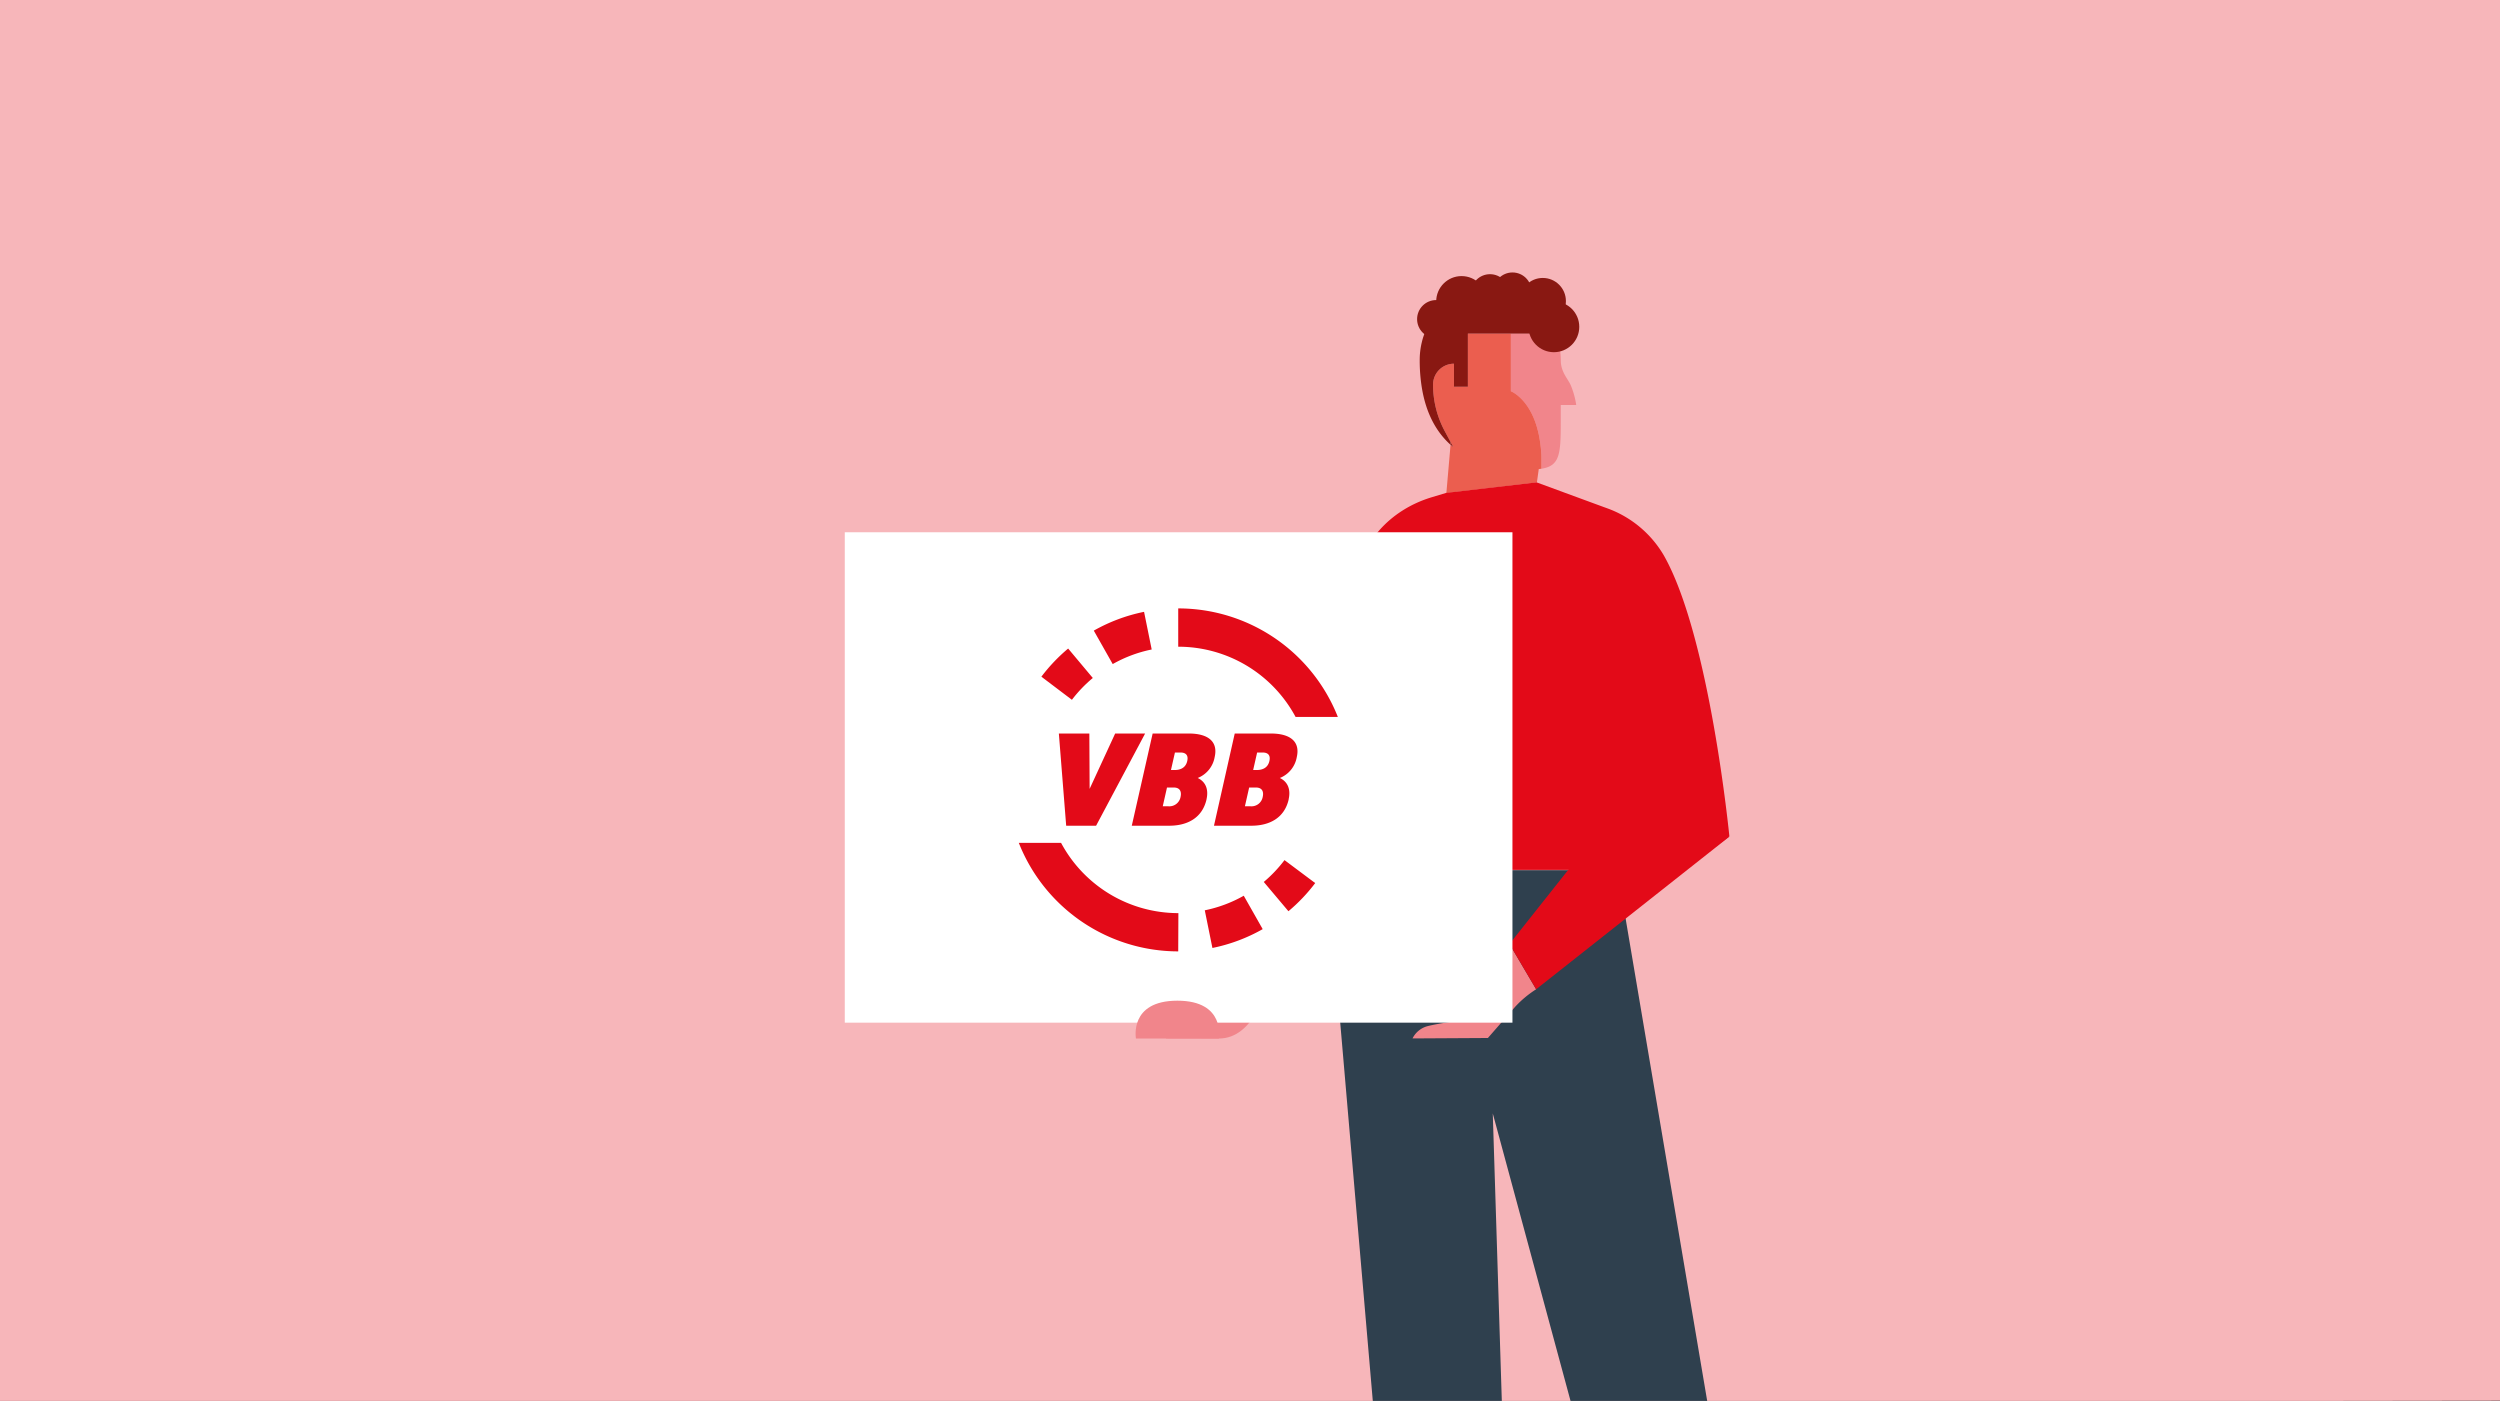 <svg id="Ebene_1" data-name="Ebene 1" xmlns="http://www.w3.org/2000/svg" xmlns:xlink="http://www.w3.org/1999/xlink" viewBox="0 0 737 413"><rect x="0" y="0" width="737" height="413" fill="#333333" stroke="none"/><defs><style>.cls-1{fill:none;}.cls-2{fill:#f7b6ba;}.cls-3{clip-path:url(#clip-path);}.cls-4{fill:#f1858b;}.cls-5{fill:#2f404e;}.cls-6{fill:#eb5e4f;}.cls-7{fill:#891812;}.cls-11,.cls-8{fill:#e30a18;}.cls-9{fill:#e10b17;}.cls-10{fill:#fff;}.cls-11{fill-rule:evenodd;}</style><clipPath id="clip-path"><polygon class="cls-1" points="738.84 -1.7 -0.17 -0.7 -0.17 413.92 738.84 412.92 738.84 -1.7"/></clipPath></defs><polygon class="cls-2" points="738.84 -1.7 -0.17 -0.7 -0.17 413.92 738.84 412.92 738.84 -1.7"/><g class="cls-3"><path class="cls-4" d="M359.31,306.16c10.67,0,14.08-15.42,14.08-15.42l-29.66-.61v16Z"/><path class="cls-5" d="M514.12,477.09l-37.3-220.56h-74.1l-8.24,37.79L410.29,477.9l5.65.43,26.07,2,2.85.21-4.79-152.3,42.28,156.3,7.42-1.72,24.36-5.65Z"/><path class="cls-4" d="M463.12,113.73c-.79-2-3-3.92-3-7.52a23.8,23.8,0,0,0-.24-3.23l-2.52.06-5.14-4.69H445.4v17s5.19,2,7.7,10.65c.19.67.37,1.38.53,2.13a38.89,38.89,0,0,1,.78,6.4v3.65c5.42-.83,5.7-4.28,5.7-13.63V119.4h4.56A23.69,23.69,0,0,0,463.12,113.73Z"/><path class="cls-6" d="M453.63,128.12c-.16-.75-.34-1.46-.53-2.13-2.51-8.68-7.7-10.65-7.7-10.65v-17H432.73V114h-4.1v-6.78a6.17,6.17,0,0,0-6.17,6.17h0a29,29,0,0,0,3.44,13.69l1.72,3.21.8,1.48c-.27-.22-.54-.41-.8-.64l-1.23,14.22,4.88-.57,21.81-2.56.55-3.95c.27,0,.52-.06.78-.1v-3.65A38.89,38.89,0,0,0,453.63,128.12Z"/><path class="cls-7" d="M439.32,86.94c-8.78,0-16.27,3.74-19.32,11.26a17.43,17.43,0,0,0-.83,2.62,22.31,22.31,0,0,0-.64,5.39,49.77,49.77,0,0,0,.64,8.16c1.28,7.76,4.42,13.12,8.45,16.76v-.84l-1.72-3.21a29,29,0,0,1-3.44-13.69h0a6.17,6.17,0,0,1,6.17-6.17V114h4.1V98.35h19.48l5.14,4.69,2.52-.06C458.43,92.27,449.79,86.94,439.32,86.94Z"/><path class="cls-7" d="M427.62,130.29v.84c.26.23.53.42.8.64Z"/><path class="cls-1" d="M487.63,238.32l-10.57,12.55c.26-6.22.66-16.32.89-23.64Z"/><path class="cls-8" d="M490.4,163.57a31.9,31.9,0,0,0-16.58-13.72l-1-.36-19.78-7.27-.24,0-25.77,3-.68.08-4.28,1.29c-12.45,3.75-21.25,13.73-22.43,25.46l-.31,3,3.39,37.63,0,43.76h62.43l-12,17.56,4.41,11.37,52.26-38.82S504,187.24,490.4,163.57Z"/><path class="cls-4" d="M446.75,296.71,438.63,306l-22.22.13a6.92,6.92,0,0,1,4.5-3.64c3.31-.84,11.72-2,11.72-2h0A23.12,23.12,0,0,1,438.31,286L445,278.3l7.86,13.34A30.92,30.92,0,0,0,446.75,296.71Z"/><polygon class="cls-8" points="469.55 247.32 444.99 278.3 452.85 291.64 509.82 246.64 469.55 247.32"/><path class="cls-9" d="M443.24,282.05s-13.59,4.74-22.25,1.75c0,0-1.23,9.27,20.91,6.39Z"/><rect class="cls-10" x="249.04" y="156.92" width="196.83" height="144.56"/><path class="cls-4" d="M359.31,306.16H334.88S332.78,295,347.09,295,359.31,306.16,359.31,306.16Z"/></g><path class="cls-8" d="M347.34,280.47a50.57,50.57,0,0,1-47-32h12.46a39.22,39.22,0,0,0,34.59,20.72Z"/><path class="cls-8" d="M322.45,185.91a50.27,50.27,0,0,1,14.82-5.54l2.25,11.1a38.79,38.79,0,0,0-11.49,4.3Z"/><path class="cls-8" d="M347.34,179.36a50.58,50.58,0,0,1,47.06,32H381.94a39.24,39.24,0,0,0-34.6-20.71Z"/><path class="cls-8" d="M387.72,260.33a50.43,50.43,0,0,1-7.89,8.3L372.56,260a39.64,39.64,0,0,0,6.11-6.44Z"/><path class="cls-8" d="M372.24,273.91a50.29,50.29,0,0,1-14.82,5.55l-2.25-11.1a39.07,39.07,0,0,0,11.49-4.3Z"/><path class="cls-8" d="M307,199.49a50.83,50.83,0,0,1,7.89-8.3l7.27,8.68A39.17,39.17,0,0,0,316,206.3Z"/><polygon class="cls-8" points="328.75 216.24 337.58 216.24 323.13 243.42 314.31 243.42 312.15 216.24 321.14 216.24 321.22 232.56 328.75 216.24"/><path class="cls-11" d="M342.78,237.69l1.25-5.53h2c1.65,0,2.39,1,2,2.77a3.37,3.37,0,0,1-3.65,2.76Zm12.91-2.05c-1.25,5.51-5.68,7.78-11,7.78H333.65l6.15-27.18h10.62c5.85,0,8.68,2.46,7.67,6.91a8.14,8.14,0,0,1-5,6.2c2.25,1.08,3.28,3.25,2.59,6.29M345.2,227l1.17-5.16H348c1.52,0,2.4.75,2,2.51-.46,2-2,2.65-3.71,2.65Z"/><path class="cls-11" d="M367,237.69l1.25-5.53h2c1.66,0,2.39,1,2,2.77a3.37,3.37,0,0,1-3.65,2.76Zm12.91-2.05c-1.25,5.51-5.68,7.78-11,7.78H357.88L364,216.24h10.63c5.85,0,8.68,2.46,7.67,6.91a8.14,8.14,0,0,1-5,6.2c2.25,1.08,3.28,3.25,2.59,6.29M369.43,227l1.17-5.16h1.62c1.52,0,2.4.75,2,2.51-.46,2-2,2.65-3.71,2.65Z"/><circle class="cls-7" cx="439.25" cy="86.45" r="5.62"/><circle class="cls-7" cx="423.38" cy="94.08" r="5.62"/><circle class="cls-7" cx="430.87" cy="88.87" r="7.48"/><circle class="cls-7" cx="454.81" cy="88.76" r="6.82"/><circle class="cls-7" cx="445.88" cy="85.94" r="5.62"/><circle class="cls-7" cx="458.09" cy="96.35" r="7.48"/></svg>